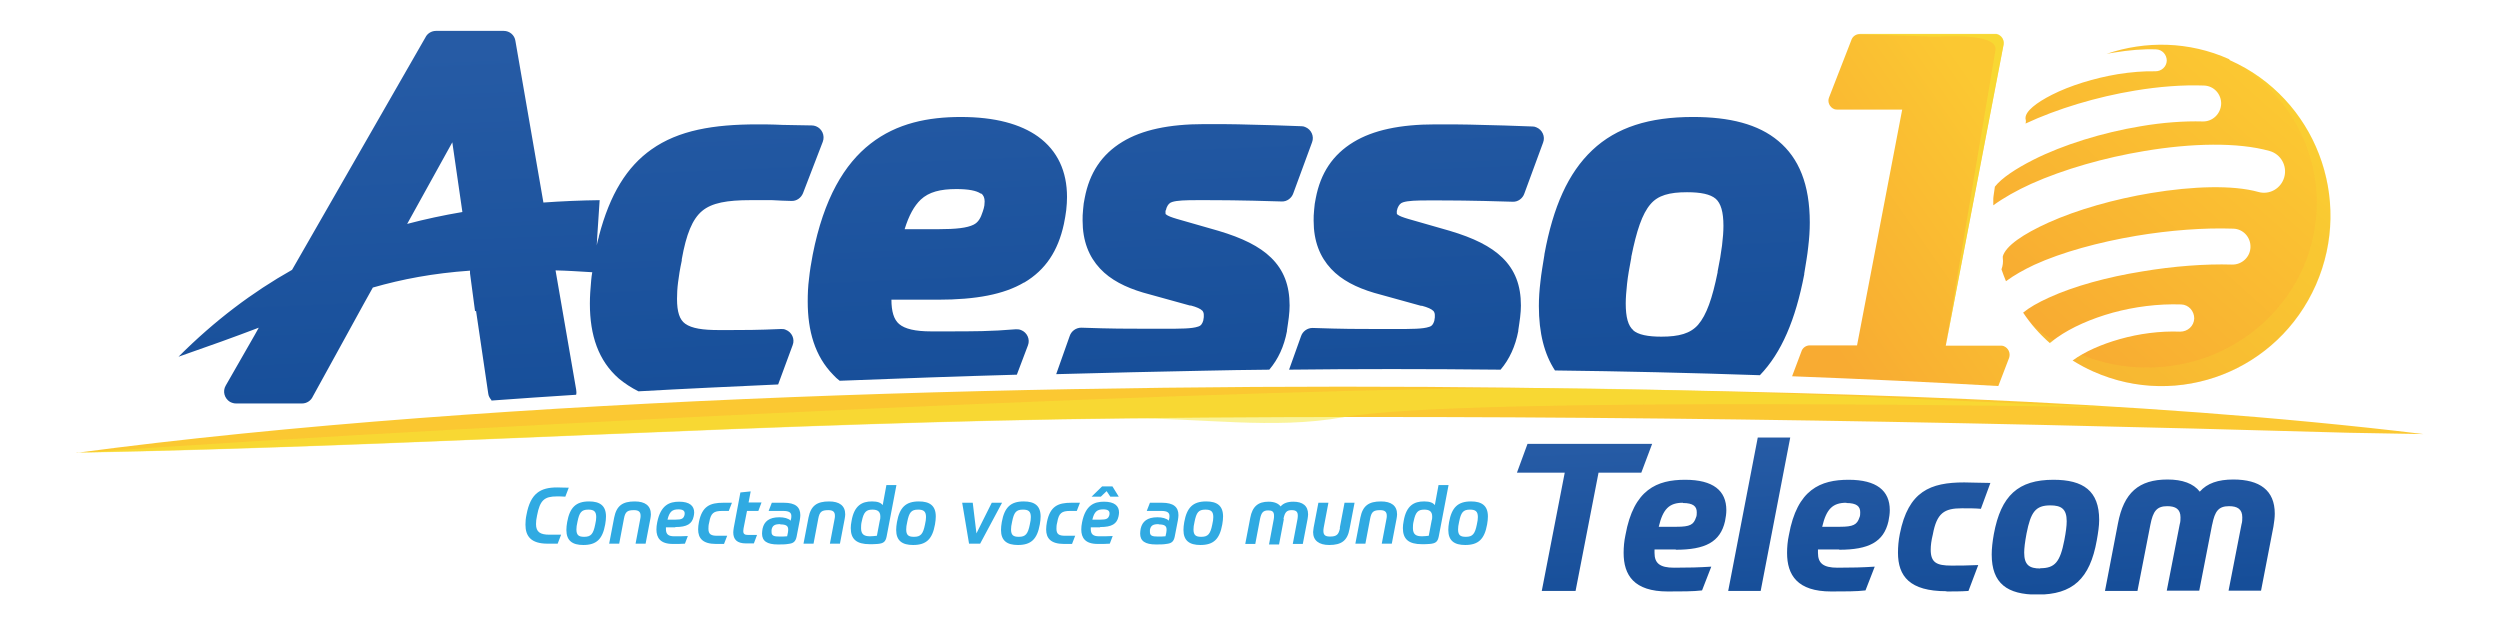 <?xml version="1.0" encoding="UTF-8"?>
<svg xmlns="http://www.w3.org/2000/svg" xmlns:xlink="http://www.w3.org/1999/xlink" width="320" height="80" viewBox="0 0 91.22 23.67">
	<defs>
		<linearGradient id="lg1" x1="69.96" y1="16.53" x2="70.19" y2="22.56" gradientUnits="userSpaceOnUse">
			<stop offset="0" stop-color="#265ba5"/>
			<stop offset="1" stop-color="#164e99"/>
		</linearGradient>
		<linearGradient id="lg2" x1="35.62" y1="1.06" x2="36.23" y2="15.39" xlink:href="#lg1"/>
		<linearGradient id="lg3" x1="66.09" y1="10.87" x2="74.45" y2="5.05" gradientUnits="userSpaceOnUse">
			<stop offset="0" stop-color="#f8ab32"/>
			<stop offset="1" stop-color="#fbc832"/>
		</linearGradient>
		<linearGradient id="lg4" x1="76.28" y1="13.34" x2="84.85" y2="3.77" xlink:href="#lg3"/>
		<clipPath id="cp1">
			<path style="fill: none" d="M82.05,19.87c.1-.51.24-.7.64-.7.31,0,.5.11.5.42,0,.09,0,.17-.03.27l-.49,2.51h1.23l.47-2.43c.03-.18.05-.34.05-.49,0-.88-.57-1.29-1.57-1.29-.57,0-.99.14-1.27.46-.24-.31-.66-.46-1.22-.46-1.09,0-1.66.5-1.88,1.67l-.49,2.55h1.23l.49-2.51c.1-.51.24-.7.64-.7.31,0,.5.11.5.42,0,.09,0,.17-.03.27l-.49,2.51h1.23l.49-2.51ZM76.04,18.17c-1.33,0-1.99.59-2.26,2.06-.05.28-.08.54-.08.77,0,1.1.59,1.52,1.73,1.52,1.33,0,1.99-.59,2.25-2.06.05-.28.09-.54.09-.77,0-1.1-.6-1.52-1.73-1.52ZM75.54,21.53c-.41,0-.61-.13-.61-.6,0-.17.03-.41.09-.73.16-.81.34-1.06.9-1.06.41,0,.62.13.62.6,0,.18-.03.41-.09.72-.16.83-.36,1.06-.91,1.06ZM71.99,22.4c.24,0,.56,0,.83-.02l.37-.98c-.44.02-.71.02-1.02.02-.55,0-.78-.11-.78-.6,0-.15.02-.34.08-.58.15-.81.43-.99,1.1-.99.28,0,.5,0,.72.02l.36-.98c-.33,0-.76-.02-.99-.02-1.28,0-2.12.33-2.44,1.95-.05.25-.07.49-.07.71,0,.9.45,1.46,1.83,1.46ZM68.19,19.05c.4,0,.53.13.53.35,0,.07,0,.14-.03.2-.09.27-.23.35-.74.35h-.67c.16-.68.4-.91.92-.91ZM67.92,20.82c1.12,0,1.69-.29,1.87-1.08.03-.15.05-.29.05-.42,0-.74-.5-1.15-1.56-1.15s-1.95.36-2.26,2.09c-.05.23-.07.46-.07.68,0,.84.39,1.46,1.67,1.46.5,0,.98,0,1.3-.04l.35-.9c-.47.03-.85.04-1.41.04-.54,0-.74-.17-.74-.56v-.13h.81ZM63.72,22.38h1.23l1.12-5.81h-1.23l-1.12,5.81ZM62,19.05c.4,0,.53.13.53.35,0,.07,0,.14-.03.2-.09.27-.22.35-.74.35h-.67c.16-.68.4-.91.92-.91ZM61.73,20.82c1.12,0,1.69-.29,1.87-1.08.03-.15.05-.29.05-.42,0-.74-.5-1.15-1.56-1.15s-1.95.36-2.26,2.09c-.05.23-.07.46-.07.68,0,.84.39,1.46,1.67,1.46.5,0,.98,0,1.3-.04l.35-.9c-.47.03-.85.04-1.41.04-.54,0-.74-.17-.74-.56v-.13h.81ZM60.43,17.9l.41-1.09h-4.72l-.4,1.09h1.81l-.87,4.48h1.28l.87-4.48h1.61Z"/>
		</clipPath>
		<clipPath id="cp2">
			<path style="fill: none" d="M58.57,5.69c.92-.87,2.16-1.26,3.82-1.26,1.38,0,2.47.27,3.23.91.78.65,1.19,1.65,1.19,3.09,0,.3-.02.6-.06.93-.03.3-.09.63-.15,1v.03c-.33,1.72-.86,2.97-1.68,3.82-2.62-.09-5.23-.15-7.76-.18-.4-.61-.61-1.41-.61-2.44,0-.3.02-.6.06-.93.03-.3.09-.63.15-1.01v-.02c.33-1.8.9-3.08,1.81-3.94M60.11,12.5c.2.18.57.25,1.08.25.67,0,1.1-.12,1.39-.45.32-.37.54-1,.74-1.99v-.03c.15-.73.22-1.3.22-1.73,0-.53-.1-.85-.29-1.02-.21-.18-.58-.25-1.09-.25-.67,0-1.1.12-1.38.45-.32.37-.53,1.01-.73,2v.03c-.07.37-.13.7-.16.99-.03.29-.05.53-.05.74,0,.53.09.85.29,1.02ZM51.17,7.96s0,.06,0,.1c0,.03,0,.05.02.06.07.06.21.11.41.17l1.57.45c.91.27,1.56.59,2,1.02.48.47.7,1.05.7,1.81,0,.13-.01.28-.03.45-.02.14-.04.31-.07.49v.03c-.11.57-.33,1.06-.67,1.46-2.82-.03-5.52-.03-8.01,0l.45-1.26c.06-.19.24-.32.44-.32,1.18.04,1.72.04,2.45.04.42,0,.41,0,.67,0,.64,0,1.06,0,1.29-.08.11-.03.16-.1.2-.23l.02-.13s0-.06,0-.09c0-.06-.02-.11-.05-.15-.08-.08-.22-.14-.44-.2h-.04s-1.77-.49-1.77-.49c-.67-.2-1.23-.48-1.63-.91-.42-.45-.66-1.04-.66-1.82,0-.12,0-.26.02-.43.01-.14.03-.29.06-.42.18-.95.64-1.65,1.43-2.13.74-.45,1.76-.67,3.1-.67.61,0,1.12,0,1.73.02.56.01,1.14.03,1.95.06.05,0,.1.01.14.03.23.09.35.35.26.58l-.71,1.93c-.06.18-.24.32-.44.31-1.66-.05-2.28-.05-3.19-.05-.46,0-.77.01-.96.07-.1.03-.16.1-.21.22h0s-.02.08-.03.11ZM42.41,7.96s0,.06,0,.1c0,.03,0,.05.02.06.07.06.21.11.41.17l1.57.45c.91.27,1.56.59,2,1.02.48.47.7,1.05.7,1.81,0,.13-.01.28-.03.45-.02.14-.04.31-.07.49v.03c-.11.58-.33,1.06-.67,1.46-.86.01-1.69.02-2.5.04-1.74.03-3.61.08-5.57.13l.51-1.44c.06-.19.24-.32.44-.32,1.18.04,1.72.04,2.45.04.42,0,.41,0,.68,0,.64,0,1.06,0,1.29-.08.11-.03.16-.1.2-.23l.02-.13s0-.06,0-.09c0-.06-.02-.11-.05-.15-.08-.08-.22-.14-.44-.2h-.04s-1.77-.49-1.77-.49c-.67-.2-1.23-.48-1.63-.91-.42-.45-.66-1.04-.66-1.82,0-.12,0-.26.02-.43.01-.14.03-.29.06-.42.18-.95.64-1.65,1.43-2.13.74-.45,1.76-.67,3.1-.67.61,0,1.12,0,1.73.02.56.01,1.14.03,1.95.06.05,0,.1.01.14.03.23.09.35.35.26.58l-.71,1.93c-.06.18-.24.32-.44.31-1.65-.05-2.28-.05-3.19-.05-.46,0-.77.01-.96.07-.1.03-.16.1-.21.22h0s-.02.08-.03.11ZM35.41,7.33c-.16-.11-.46-.17-.92-.17-.61,0-1.04.11-1.35.4-.25.24-.45.6-.61,1.12h1.27c.69,0,1.1-.05,1.34-.17.18-.09.27-.25.35-.5h0c.03-.09.05-.16.06-.23,0-.05.01-.11.01-.15,0-.13-.04-.24-.13-.3ZM37.05,10.7c-.76.45-1.82.65-3.26.65h-1.76c0,.44.09.75.29.92.22.19.62.28,1.21.28h0s.59,0,.59,0c1.01,0,1.68,0,2.62-.08h0c.06,0,.13,0,.2.03.23.09.35.35.26.58l-.42,1.11c-2.15.06-4.4.14-6.71.23-.09-.07-.17-.14-.24-.22-.7-.71-.97-1.67-.97-2.78,0-.28.01-.57.05-.87.03-.29.08-.6.14-.91h0c.42-2.13,1.2-3.43,2.19-4.2,1-.78,2.19-1.01,3.42-1.01,1.3,0,2.26.27,2.92.74.75.54,1.1,1.33,1.1,2.29,0,.15-.01.32-.03.5-.02.16-.05.34-.09.53-.22,1.01-.69,1.73-1.5,2.21ZM15.78,8.02l-.38-2.63-1.71,3.09c.68-.18,1.38-.33,2.09-.45ZM16.88,15.15c-.06-.07-.11-.15-.12-.25l-.46-3.12h-.04l-.19-1.43v-.1c-1.41.1-2.56.32-3.68.64l-.34.61-.78,1.42h0s-1.15,2.09-1.15,2.09c-.07.16-.23.27-.41.27h-2.5c-.08,0-.15-.02-.23-.06-.21-.13-.29-.4-.16-.62l1.1-1.92.15-.27c-.89.34-1.89.7-3.04,1.1,1.38-1.38,2.81-2.45,4.3-3.29L14.38,1.42c.07-.15.23-.25.4-.25h2.57c.22,0,.41.16.44.38l1.06,6.12c.7-.05,1.4-.08,2.13-.09l-.09,1.36h0s-.02.35-.02.35c.02-.11.05-.22.08-.32v-.02c.42-1.61,1.07-2.64,1.99-3.29,1.03-.73,2.36-.95,4.01-.95.19,0,.56,0,.95.02.35,0,.71.02,1.11.02.05,0,.11.01.16.03.23.09.35.35.26.59l-.75,1.95c-.07.17-.24.3-.44.29-.23,0-.48-.02-.73-.03-.22,0-.49,0-.82,0-.88,0-1.46.1-1.83.41-.37.31-.6.88-.77,1.83v.05c-.07.32-.11.58-.14.82-.03.23-.04.44-.04.63,0,.5.1.79.31.94.25.18.67.24,1.28.24.32,0,.1,0,.4,0,.52,0,1.06,0,1.95-.04.06,0,.12,0,.18.03.23.09.35.35.26.58l-.55,1.49c-1.75.08-3.52.16-5.29.26-.28-.14-.52-.3-.74-.48-.78-.68-1.1-1.64-1.1-2.84,0-.28.02-.57.05-.89.01-.1.02-.2.04-.3-.49-.03-.95-.06-1.39-.07l.78,4.51s.01.07.01.1,0,.07-.01.1c-1.07.07-2.14.14-3.21.22ZM20.9,8.93h0"/>
		</clipPath>
		<clipPath id="cp3">
			<path style="fill: none" d="M66.14,14.25l.35-.93c.04-.14.17-.24.32-.24h1.79l1.71-8.93h-2.46s-.08,0-.12-.02c-.17-.07-.26-.27-.19-.44l.84-2.16c.04-.14.17-.24.32-.24h5.12s.04,0,.06,0c.18.04.3.21.27.4l-2.19,11.4h2.08s.08,0,.12.02c.17.07.26.26.2.44l-.41,1.07c-2.56-.15-5.19-.27-7.81-.37"/>
		</clipPath>
		<clipPath id="cp4">
			<path style="fill: none; clip-rule: evenodd" d="M82.72,2.28c3.23,1.44,4.69,5.24,3.26,8.5-1.43,3.26-5.2,4.73-8.43,3.29-.28-.12-.54-.27-.79-.42h.01c.45-.33,1.08-.61,1.79-.81.71-.2,1.5-.31,2.28-.28.28,0,.52-.21.53-.5,0-.28-.21-.52-.49-.53-.89-.03-1.78.09-2.59.31-.83.23-1.57.56-2.11.94-.1.07-.19.14-.28.21-.39-.34-.73-.73-1.01-1.15.23-.19.56-.38.98-.57.94-.43,2.21-.78,3.53-.99,1.18-.2,2.39-.29,3.4-.26.37.01.69-.28.7-.66.01-.38-.28-.69-.65-.7-1.11-.04-2.41.06-3.67.27-1.42.24-2.82.62-3.87,1.1-.4.19-.76.39-1.07.62-.06-.15-.12-.3-.17-.45.05-.13.07-.28.05-.43,0-.02,0-.04,0-.06.11-.4.78-.85,1.73-1.28,1.09-.49,2.5-.89,3.89-1.12,1.57-.26,3.09-.31,4.06-.04.42.12.86-.13.98-.56.12-.43-.13-.87-.55-.99-1.2-.34-2.97-.3-4.75,0-1.51.25-3.05.69-4.28,1.24-.55.25-1.05.53-1.46.83.01-.24.04-.48.08-.72.26-.33.79-.68,1.46-1.02,1.13-.57,2.62-1.03,4.07-1.27.82-.14,1.63-.2,2.34-.18.37.01.68-.28.7-.66.01-.38-.28-.69-.65-.7-.81-.03-1.71.04-2.61.19-1.46.24-2.95.69-4.15,1.25.02-.06.02-.12,0-.18,0-.01,0-.02,0-.03,0-.26.41-.58,1-.88.69-.35,1.6-.63,2.49-.78.5-.08.99-.12,1.43-.11.23,0,.42-.17.43-.4,0-.23-.17-.42-.4-.43-.49-.02-1.04.03-1.59.12-.1.02-.2.03-.29.05,1.47-.5,3.12-.48,4.64.2"/>
		</clipPath>
	</defs>
	<g style="clip-path: url(#cp1)">
		<rect style="fill: url(#lg1)" x="55.72" y="16.57" width="28.7" height="5.94"/>
	</g>
	<g style="clip-path: url(#cp2)">
		<rect style="fill: url(#lg2)" x="5.03" y="1.17" width="61.78" height="14.12"/>
	</g>
	<g style="clip-path: url(#cp3)">
		<rect style="fill: url(#lg3)" x="66.14" y="1.28" width="8.28" height="13.34"/>
	</g>
	<path style="fill: #30aae2" d="M53.98,18.99c-.5,0-.73.23-.83.78-.02.12-.03.21-.03.3,0,.41.23.57.64.57.5,0,.73-.22.83-.78.02-.12.03-.21.03-.3,0-.41-.23-.57-.64-.57M53.78,20.33c-.2,0-.29-.06-.29-.28,0-.07.01-.17.04-.29.07-.35.15-.46.41-.46.2,0,.3.06.3.28,0,.07-.01.17-.04.29-.07.35-.16.46-.41.46ZM52.12,20.31c-.21,0-.34-.06-.34-.31,0-.07,0-.16.03-.27.07-.34.17-.43.4-.43.18,0,.3.06.3.26,0,.04,0,.1-.02.15l-.11.58c-.08.01-.19.02-.25.02ZM52.2,18.99c-.37,0-.67.15-.77.74-.02.1-.03.19-.03.27,0,.42.22.61.72.61.07,0,.2,0,.3-.01.22-.02.3-.08.34-.29l.37-1.94h-.38l-.14.76c-.07-.09-.19-.14-.4-.14ZM50.16,19.64c.05-.26.13-.32.38-.32.17,0,.25.06.25.21,0,.03,0,.07-.01.11l-.18.95h.38l.18-.94c.01-.06.02-.12.02-.17,0-.33-.22-.49-.61-.49-.46,0-.69.16-.78.61l-.19.99h.38l.18-.95ZM49.02,19.99c-.05.26-.13.33-.38.33-.17,0-.25-.05-.25-.21,0-.02,0-.07.01-.12l.18-.95h-.38l-.18.94c0,.05-.02.11-.02.17,0,.32.22.49.61.49.46,0,.69-.16.77-.61l.19-.99h-.38l-.18.95ZM46.88,19.64c.05-.24.12-.32.31-.32.15,0,.23.05.23.2,0,.04,0,.06-.01.13l-.18.95h.38l.18-.94c.01-.07.02-.13.02-.18,0-.33-.21-.48-.56-.48-.22,0-.38.06-.48.18-.09-.12-.25-.18-.46-.18-.39,0-.61.18-.69.61l-.19.99h.38l.18-.95c.05-.24.12-.32.31-.32.14,0,.22.04.22.2,0,.04,0,.08-.01.13l-.18.96h.38l.18-.95ZM43.95,18.99c-.5,0-.73.23-.83.78-.02.12-.03.21-.03.3,0,.41.23.57.64.57.5,0,.73-.22.83-.78.02-.12.03-.21.03-.3,0-.41-.23-.57-.64-.57ZM43.76,20.33c-.2,0-.29-.06-.29-.28,0-.07.01-.17.04-.29.07-.35.15-.46.41-.46.2,0,.3.06.3.28,0,.07-.01.17-.04.29-.07.35-.16.46-.41.46ZM42.15,19.86c.21,0,.3.05.3.19,0,.02,0,.07-.01.12l-.03.14c-.09.01-.18.01-.29.01-.21,0-.3-.03-.3-.17,0-.02,0-.05,0-.08.03-.17.12-.22.33-.22ZM42.1,19.59c-.38,0-.57.16-.63.43-.01.06-.02.13-.02.19,0,.28.19.41.6.41.13,0,.29,0,.39-.02.19-.02.28-.08.32-.28l.12-.62c.01-.07.02-.13.02-.19,0-.31-.19-.47-.62-.47-.17,0-.33,0-.46,0l-.12.31c.23,0,.35,0,.55,0,.22,0,.31.06.31.19,0,.03,0,.09-.02.14v.04c-.1-.09-.25-.13-.44-.13ZM40.31,18.81h.33l-.24-.39h-.39l-.4.39h.35l.22-.21.14.21ZM40.05,19.29c.18,0,.24.06.24.15,0,.02,0,.05-.01.08-.04.12-.1.16-.34.16h-.3c.07-.3.18-.39.41-.39ZM39.94,19.96c.44,0,.63-.12.69-.4.01-.05.02-.1.02-.15,0-.25-.17-.41-.57-.41-.37,0-.7.13-.83.78-.02.1-.03.19-.03.27,0,.32.15.55.62.55.19,0,.34,0,.46-.01l.11-.29c-.18.01-.3.01-.52.01s-.31-.08-.31-.27c0-.02,0-.04,0-.07h.35ZM38.57,20.6c.08,0,.2,0,.3,0l.12-.31c-.18,0-.27,0-.38,0-.22,0-.33-.05-.33-.26,0-.07,0-.14.03-.25.06-.35.17-.43.49-.43.09,0,.18,0,.25,0l.12-.31c-.1,0-.25,0-.33,0-.5,0-.8.13-.92.73-.02.1-.03.2-.03.28,0,.34.18.55.68.55ZM37.04,18.99c-.5,0-.73.23-.83.78-.02.12-.03.21-.03.3,0,.41.23.57.64.57.5,0,.73-.22.83-.78.02-.12.03-.21.03-.3,0-.41-.23-.57-.64-.57ZM36.85,20.33c-.2,0-.29-.06-.29-.28,0-.07.01-.17.04-.29.07-.35.15-.46.41-.46.2,0,.3.06.3.28,0,.07-.01.17-.04.29-.07.35-.16.46-.41.46ZM35.1,19.04h-.39l.26,1.55h.42l.83-1.55h-.39l-.58,1.16-.14-1.16ZM33.07,18.99c-.5,0-.73.23-.83.78-.02.12-.03.21-.03.3,0,.41.23.57.64.57.5,0,.73-.22.83-.78.02-.12.03-.21.03-.3,0-.41-.23-.57-.64-.57ZM32.88,20.33c-.2,0-.29-.06-.29-.28,0-.07.01-.17.04-.29.07-.35.15-.46.41-.46.2,0,.3.06.3.28,0,.07-.01.17-.04.29-.07.35-.16.46-.41.46ZM31.22,20.31c-.21,0-.34-.06-.34-.31,0-.07,0-.16.03-.27.07-.34.17-.43.4-.43.18,0,.3.06.3.26,0,.04,0,.1-.02.15l-.11.58c-.08.01-.19.02-.25.02ZM31.29,18.99c-.37,0-.67.15-.77.74-.02.1-.03.19-.03.27,0,.42.22.61.72.61.07,0,.2,0,.3-.01.22-.02.3-.08.34-.29l.37-1.94h-.38l-.14.76c-.07-.09-.19-.14-.4-.14ZM29.26,19.64c.05-.26.13-.32.38-.32.17,0,.25.06.25.21,0,.03,0,.07-.01.11l-.18.95h.38l.18-.94c.01-.06.02-.12.02-.17,0-.33-.22-.49-.61-.49-.46,0-.69.16-.78.61l-.19.99h.38l.18-.95ZM27.82,19.86c.21,0,.3.05.3.19,0,.02,0,.07-.01.12l-.03.14c-.09.01-.18.01-.29.01-.21,0-.3-.03-.3-.17,0-.02,0-.05,0-.08.03-.17.12-.22.33-.22ZM27.78,19.59c-.38,0-.57.16-.63.43-.01.06-.02.13-.02.19,0,.28.19.41.6.41.13,0,.29,0,.39-.02.19-.02.28-.08.32-.28l.12-.62c.01-.07.02-.13.02-.19,0-.31-.19-.47-.62-.47-.17,0-.33,0-.46,0l-.12.31c.23,0,.35,0,.55,0,.22,0,.31.06.31.19,0,.03,0,.09-.02.14v.04c-.1-.09-.25-.13-.44-.13ZM26.42,20.13s0-.07.01-.12l.13-.66h.43l.12-.32h-.49l.08-.42-.39.04-.25,1.33c-.01.07-.02.13-.02.18,0,.27.14.42.48.42h.3l.12-.32h-.33c-.14,0-.19-.04-.19-.14ZM25.39,20.6c.08,0,.2,0,.3,0l.12-.31c-.18,0-.27,0-.38,0-.22,0-.33-.05-.33-.26,0-.07,0-.14.03-.25.06-.35.17-.43.49-.43.09,0,.18,0,.25,0l.12-.31c-.1,0-.25,0-.33,0-.5,0-.8.13-.92.73-.02.1-.03.2-.03.28,0,.34.18.55.68.55ZM23.96,19.29c.18,0,.24.06.24.15,0,.02,0,.05-.01.08-.04.12-.1.16-.34.16h-.3c.07-.3.18-.39.41-.39ZM23.85,19.96c.44,0,.63-.12.69-.4.01-.05.02-.1.02-.15,0-.25-.17-.41-.57-.41-.37,0-.7.13-.83.78-.02.1-.03.19-.03.27,0,.32.15.55.62.55.19,0,.34,0,.46-.01l.11-.29c-.18.01-.3.01-.52.01s-.31-.08-.31-.27c0-.02,0-.04,0-.07h.35ZM21.9,19.64c.05-.26.13-.32.38-.32.17,0,.25.06.25.21,0,.03,0,.07-.01.11l-.18.95h.38l.18-.94c.01-.06.02-.12.02-.17,0-.33-.22-.49-.61-.49-.46,0-.69.16-.78.61l-.19.99h.38l.18-.95ZM20.58,18.99c-.5,0-.73.23-.83.78-.02.12-.03.21-.03.3,0,.41.23.57.64.57.5,0,.73-.22.83-.78.02-.12.03-.21.03-.3,0-.41-.23-.57-.64-.57ZM20.39,20.33c-.2,0-.29-.06-.29-.28,0-.07.01-.17.04-.29.07-.35.15-.46.41-.46.2,0,.3.06.3.28,0,.07-.01.17-.04.29-.07.35-.16.46-.41.46ZM19.51,20.25c-.16,0-.26,0-.43,0-.35,0-.51-.1-.51-.4,0-.09.01-.2.04-.33.11-.58.28-.72.75-.72.1,0,.21,0,.32.01l.13-.34c-.2,0-.3-.01-.44-.01-.63,0-1.01.22-1.16,1.03-.03.14-.04.26-.04.38,0,.44.21.72.84.72.15,0,.23,0,.38,0l.13-.34Z"/>
	<path style="fill-rule: evenodd;  fill: #fbc832" d="M1.17,17.15c16.02-2.14,38.03-2.66,54.27-2.47,11.1.14,23.64.43,34.62,1.76l-2.82-.05c-15.81-.45-30.41-.71-46.25-.55-13.42.14-26.56,1.05-39.82,1.3"/>
	<path style="opacity: .5; fill: #f7e935; fill-rule: evenodd" d="M1.17,17.15c16.81-1.17,45.46-2.5,55.42-2.45,7.19.03,14.5.44,21.76.73,0,0-24.63-.45-29.2.37-2.65.48-5.41.02-8.16.05-13.42.14-26.56,1.05-39.82,1.3"/>
	<g style="clip-path: url(#cp4)">
		<rect style="fill: url(#lg4)" x="73.76" y="1.57" width="13.65" height="13.94"/>
	</g>
	<path style="opacity: .5; fill: #f7e935" d="M68.7,1.28h5.12s.04,0,.06,0c.18.04.3.21.27.4l-2.19,11.4c3.34,0,3.86,0,0,0l1.88-11.17c.13-.7-2.12-.51-2.36-.52-.89-.04-3.44-.1-2.79-.1"/>
	<path style="opacity: .18; fill: #f7e935; fill-rule: evenodd" d="M76.05,12.9s-.09.07-.14.11c-.28-.25-.53-.52-.76-.8.28.26.58.49.9.69M83.1,2.46c2.96,1.56,4.26,5.19,2.89,8.32-1.43,3.26-5.2,4.73-8.43,3.29-.28-.12-.54-.27-.79-.42h.01c.1-.08.2-.14.32-.21.76.31,1.6.48,2.49.48,3.55,0,6.42-2.79,6.42-6.24,0-2.18-1.16-4.11-2.9-5.22Z"/>
</svg>
